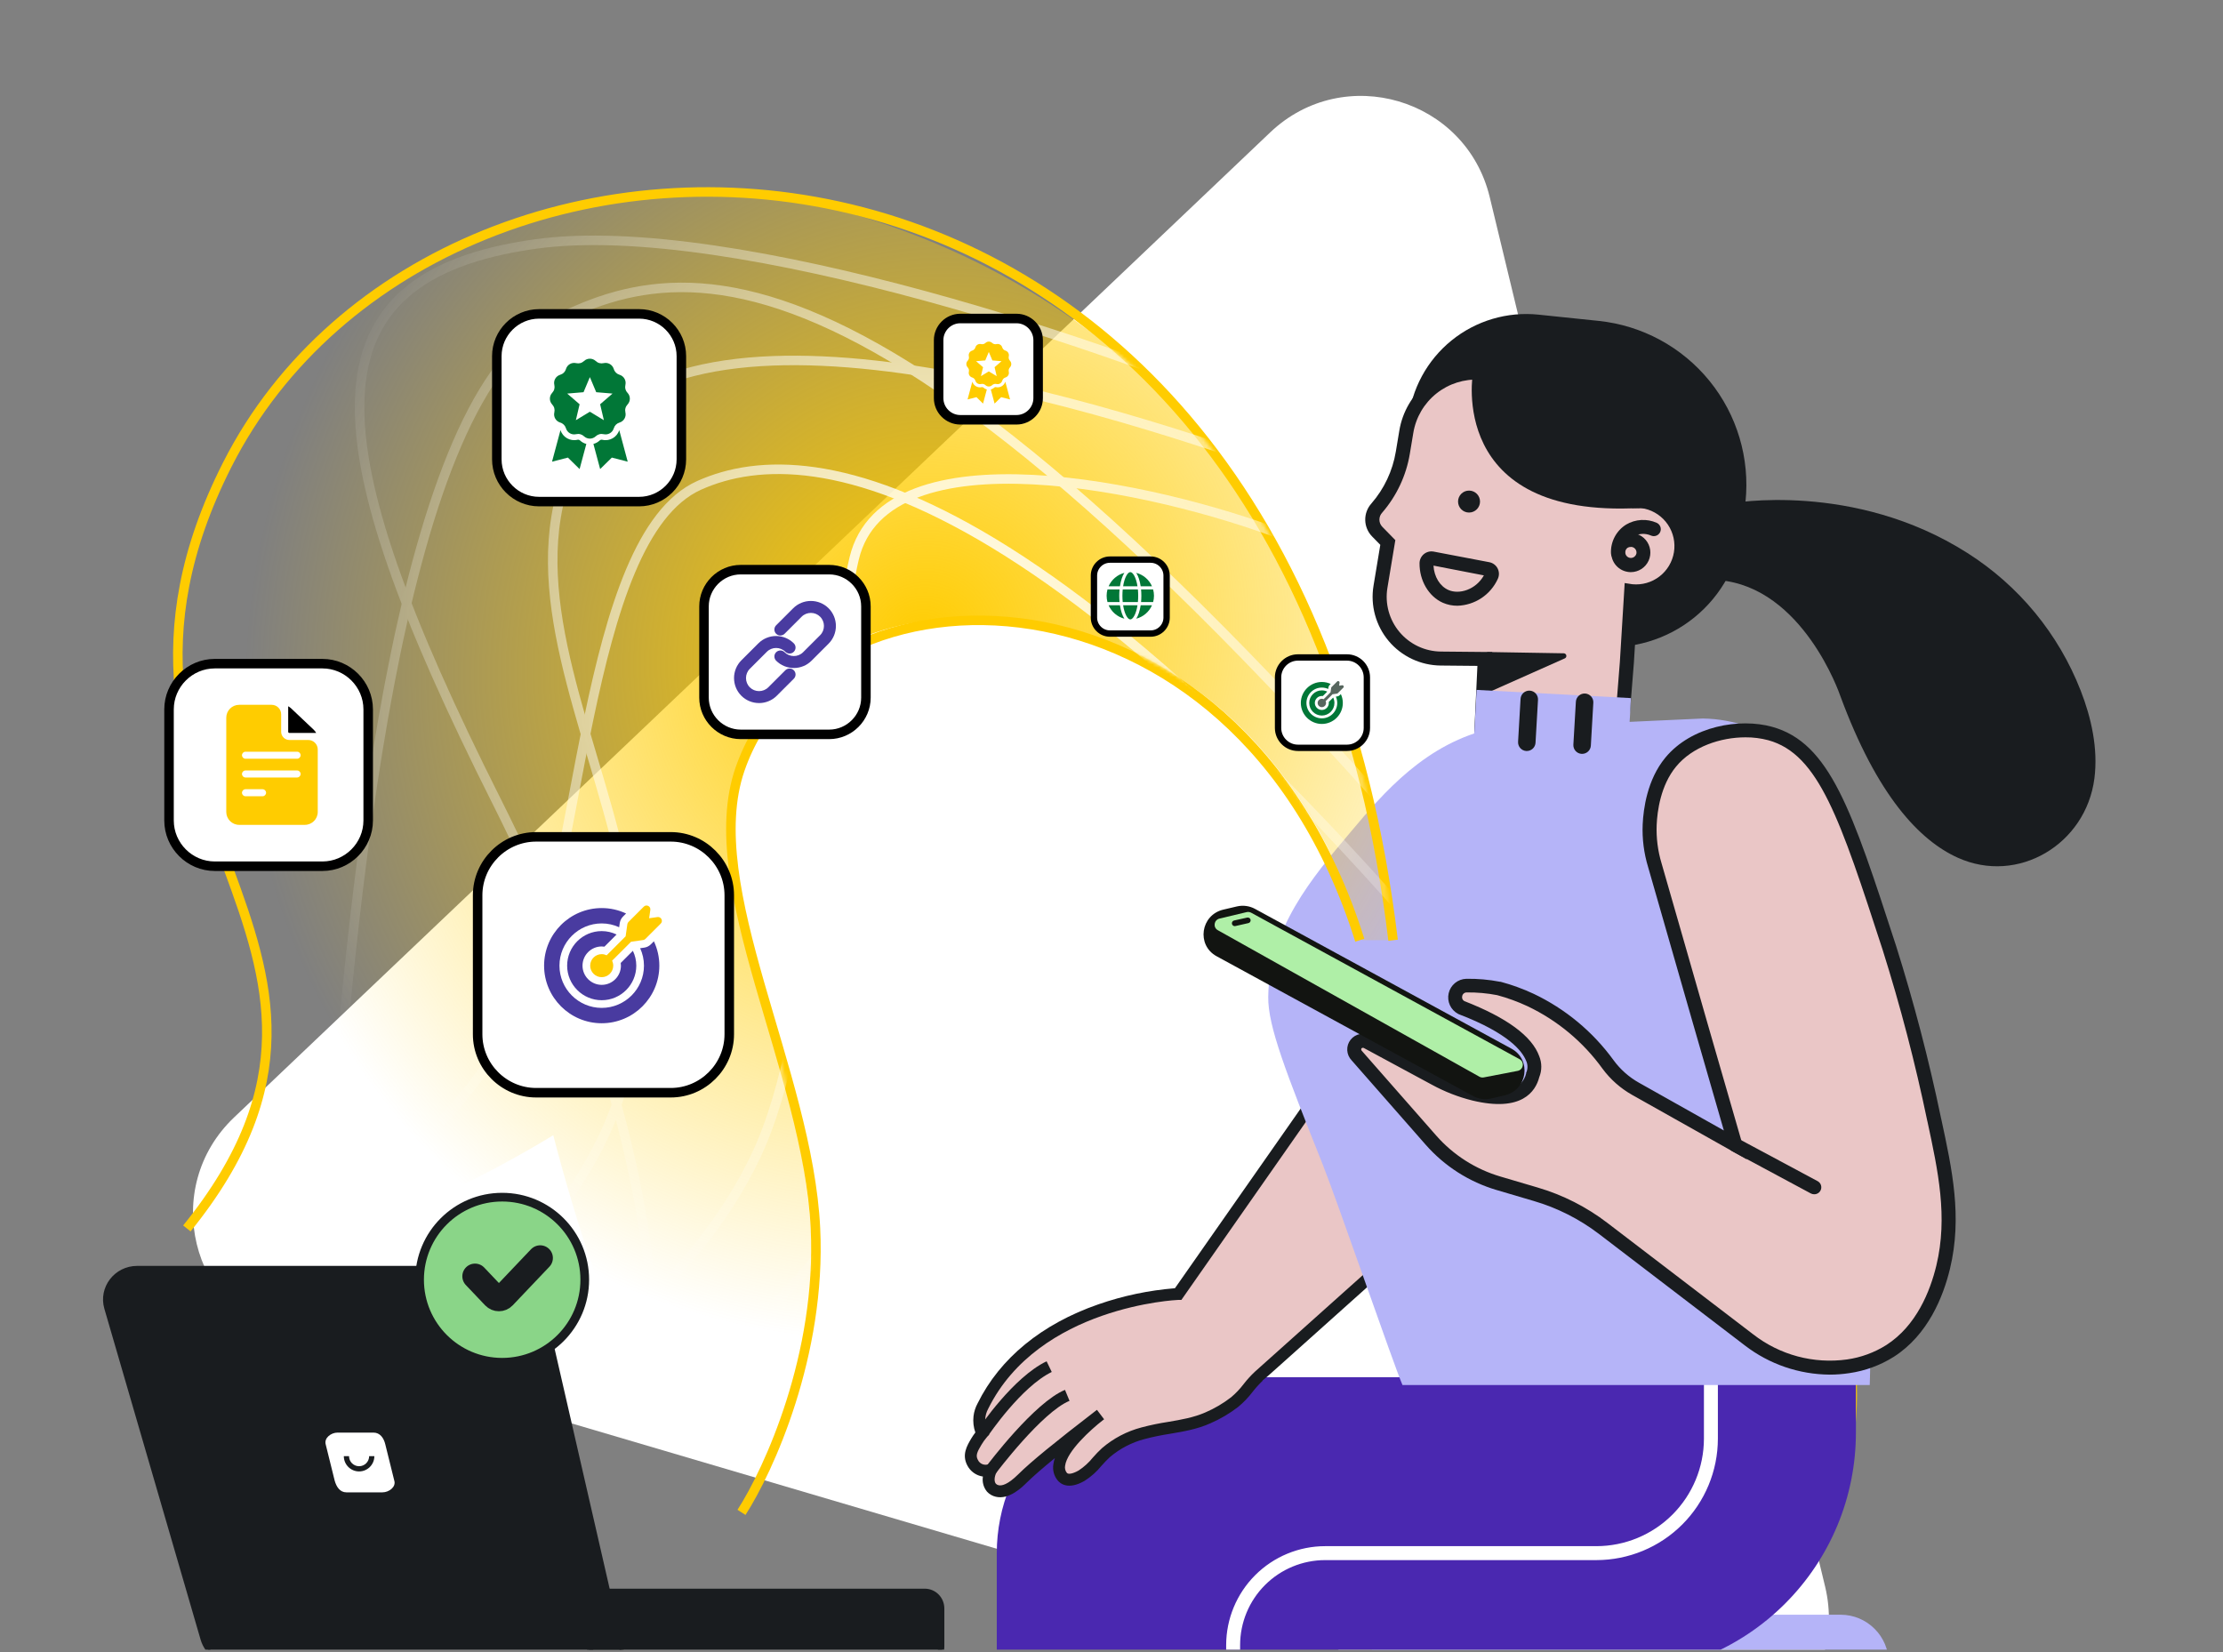 <?xml version="1.0" encoding="UTF-8"?> <svg xmlns="http://www.w3.org/2000/svg" width="701" height="521" viewBox="0 0 701 521" fill="none"><rect x="0" y="0" width="701" height="521" fill="#808080" stroke="none"/><g clip-path="url(#clip0_3775_21298)"><g clip-path="url(#clip1_3775_21298)"><g clip-path="url(#clip2_3775_21298)"><path d="M400.557 41.741L73.832 352.376C50.593 374.47 59.99 413.426 90.756 422.498L523.235 550.029C554.001 559.107 583.049 531.516 575.522 500.317L469.769 62.152C462.249 30.988 423.796 19.648 400.557 41.741Z" fill="white"></path><path d="M580.39 560.812H447.232C438.837 560.812 432.031 554.008 432.031 545.616V524.417C432.031 516.025 438.837 509.222 447.232 509.222H580.39C588.786 509.222 595.591 516.025 595.591 524.417V545.616C595.591 554.008 588.786 560.812 580.39 560.812Z" fill="#B5B4F8"></path><path d="M585.087 449.848H448.618V394.069H575.65C579.936 403.612 582.897 413.697 584.449 424.042C585.703 432.587 585.917 441.252 585.087 449.848Z" fill="#FFCC00"></path><path d="M509.013 528.034H314.325V489.793C314.325 475.081 320.171 460.972 330.578 450.569C340.984 440.166 355.099 434.322 369.816 434.322H585.238V451.837C585.238 461.844 583.267 471.752 579.436 480.997C575.605 490.241 569.991 498.641 562.912 505.717C555.834 512.792 547.431 518.405 538.183 522.234C528.935 526.063 519.023 528.034 509.013 528.034Z" fill="#4A28B0"></path><path d="M388.857 546.317C389.44 546.317 390 546.086 390.413 545.673C390.825 545.261 391.057 544.702 391.057 544.118V518.798C391.063 511.693 393.889 504.881 398.914 499.857C403.94 494.834 410.755 492.009 417.862 492.003H503.415C513.569 491.991 523.304 487.954 530.484 480.776C537.664 473.599 541.703 463.868 541.715 453.717V434.322C541.715 433.738 541.483 433.179 541.071 432.767C540.658 432.354 540.098 432.123 539.515 432.123C538.932 432.123 538.372 432.354 537.959 432.767C537.547 433.179 537.315 433.738 537.315 434.322V453.717C537.306 462.702 533.732 471.316 527.376 477.67C521.021 484.023 512.403 487.596 503.415 487.605H417.862C409.59 487.616 401.659 490.906 395.81 496.754C389.96 502.601 386.669 510.529 386.657 518.798V544.118C386.657 544.702 386.889 545.261 387.301 545.673C387.714 546.086 388.274 546.317 388.857 546.317Z" fill="white"></path><path d="M424.516 332.349L371.544 408.103C371.544 408.103 326.708 409.709 309.959 443.464C309.385 444.521 309.017 445.678 308.876 446.872C308.673 448.661 308.971 450.471 309.735 452.101C309.039 452.914 308.414 453.786 307.867 454.706C306.634 456.789 305.438 458.833 306.709 461.242C307.219 462.297 308.118 463.113 309.216 463.52C310.315 463.927 311.528 463.894 312.603 463.427C311.482 465.612 311.501 467.863 312.668 469.161C313.146 469.686 313.776 470.048 314.471 470.197C317.75 470.972 321.411 467.265 322.457 466.238C326.679 462.064 334.965 455.379 347.033 446.135C347.033 446.135 329.771 459.086 334.89 465.622C336.431 467.573 339.327 466.359 341.018 465.398C344.138 463.605 346.09 460.449 348.705 458.114C352.106 455.221 356.117 453.134 360.437 452.008C367.294 450.075 374.253 450.056 380.857 447.162C383.853 445.863 386.677 444.197 389.263 442.203C392.29 439.841 394.111 436.536 396.867 434.061L439.387 395.974L424.516 332.349Z" fill="#EAC6C6"></path><path d="M425.374 327.849L441.496 396.638L404.796 429.505C400.76 433.119 398.995 434.697 398.098 435.397L398.154 435.453C397.024 436.528 395.974 437.686 395.016 438.917C393.681 440.678 392.149 442.279 390.448 443.689C387.738 445.776 384.779 447.52 381.64 448.88C377.446 450.748 373.139 451.458 368.964 452.167C366.278 452.575 363.615 453.123 360.987 453.811C356.933 454.857 353.17 456.811 349.983 459.525C349.075 460.369 348.211 461.261 347.396 462.196C345.871 464.091 344.044 465.722 341.988 467.023C336.794 469.992 334.291 467.854 333.459 466.79C332.908 466.094 332.508 465.292 332.285 464.433C332.061 463.575 332.019 462.679 332.161 461.803C332.253 461.128 332.416 460.465 332.647 459.824C328.621 463.12 325.706 465.66 323.763 467.574C322.353 468.975 318.262 473.018 314.04 472.028C312.961 471.791 311.982 471.227 311.237 470.413C310.696 469.756 310.301 468.992 310.079 468.17C309.857 467.349 309.812 466.49 309.948 465.65C308.906 465.498 307.916 465.1 307.06 464.487C306.203 463.875 305.506 463.067 305.026 462.13C303.26 458.769 304.914 455.986 306.231 453.727C306.637 453.044 307.083 452.386 307.566 451.756C306.988 450.11 306.79 448.354 306.987 446.621C307.157 445.196 307.598 443.818 308.286 442.559C315.31 428.357 328.49 417.544 346.378 411.335C354.172 408.627 362.28 406.923 370.505 406.264L425.374 327.849ZM437.349 395.33L423.646 336.85L372.542 409.943H371.608C371.168 409.943 327.64 411.923 311.62 444.268C311.032 445.337 310.707 446.531 310.673 447.75C310.639 448.97 310.896 450.18 311.424 451.28L311.929 452.373L311.144 453.306C310.517 454.036 309.957 454.82 309.472 455.65C308.136 457.891 307.604 459.012 308.351 460.375C308.637 461.001 309.155 461.493 309.796 461.747C310.436 462.001 311.15 461.998 311.788 461.738L316.776 459.357L314.254 464.278C313.517 465.725 313.432 467.228 314.049 467.929C314.277 468.162 314.57 468.322 314.89 468.386C315.898 468.62 317.785 468.218 321.064 464.978L321.129 464.913C325.127 460.954 332.591 454.866 345.304 445.08L345.911 444.613L348.171 447.592L347.592 448.031C344.071 450.785 336.476 457.583 335.869 462.252C335.795 462.634 335.804 463.027 335.894 463.405C335.984 463.784 336.154 464.138 336.392 464.446C337.14 465.38 339.634 464.026 340.129 463.746C341.832 462.631 343.348 461.253 344.622 459.665C345.525 458.623 346.486 457.632 347.499 456.696C351.103 453.596 355.368 451.36 359.969 450.16C362.737 449.424 365.543 448.841 368.376 448.414C372.504 447.713 376.399 447.05 380.173 445.398C383.031 444.162 385.723 442.575 388.188 440.673C389.667 439.432 391.002 438.029 392.167 436.49C393.239 435.109 394.417 433.814 395.688 432.615L437.349 395.33Z" fill="#191C1F"></path><path d="M310.088 451.681C310.088 451.681 320.643 435.882 330.844 430.98L310.088 451.681Z" fill="white"></path><path d="M330.031 429.3L331.656 432.671C322.026 437.34 311.751 452.569 311.648 452.718L308.538 450.645C308.977 449.982 319.494 434.361 330.031 429.3Z" fill="#191C1F"></path><path d="M312.605 463.438C312.605 463.438 327.289 443.829 336.555 440.047L312.605 463.438Z" fill="white"></path><path d="M335.833 438.32L337.262 441.774C328.575 445.341 314.236 464.362 314.096 464.548L311.107 462.317C311.724 461.495 326.211 442.279 335.833 438.32Z" fill="#191C1F"></path><path d="M503.593 203.85L479.24 201.321C468.14 200.168 457.953 194.655 450.917 185.996C443.882 177.336 440.574 166.238 441.722 155.141L444.075 132.568C444.581 127.681 446.045 122.941 448.384 118.619C450.724 114.298 453.892 110.48 457.709 107.384C461.525 104.288 465.915 101.974 470.627 100.575C475.339 99.176 480.28 98.719 485.169 99.231L504.11 101.199C517.814 102.627 530.39 109.435 539.075 120.127C547.76 130.819 551.843 144.52 550.428 158.22L549.559 166.554C548.411 177.593 542.923 187.724 534.303 194.718C525.682 201.713 514.636 204.998 503.593 203.85Z" fill="#191C1F"></path><path d="M530.717 174.67C531.331 170.937 530.439 167.112 528.237 164.035C526.035 160.958 522.702 158.879 518.97 158.254C518.307 158.152 517.638 158.094 516.968 158.078L520.399 120.617L466.833 117.539C461.323 117.227 455.893 118.964 451.588 122.415C447.283 125.866 444.407 130.787 443.514 136.231L442.414 142.828C441.349 149.282 438.52 155.317 434.242 160.266C433.329 161.284 432.835 162.609 432.859 163.976C432.884 165.342 433.425 166.649 434.374 167.633L437.75 171.096L435.441 185.049C434.982 187.822 435.129 190.661 435.871 193.371C436.614 196.081 437.934 198.599 439.742 200.751C441.55 202.903 443.802 204.638 446.344 205.838C448.887 207.037 451.658 207.672 454.469 207.7L468.34 207.832L467.24 231.405L511.127 233.462C511.78 225.274 512.425 217.082 513.063 208.887C513.525 201.41 513.983 193.934 514.438 186.457C518.157 187.028 521.951 186.112 524.999 183.905C528.046 181.699 530.101 178.381 530.717 174.67Z" fill="#EAC6C6"></path><path d="M513.096 235.738L515.23 209.019L516.462 188.799H516.66C520.546 188.774 524.3 187.379 527.258 184.858C530.216 182.338 532.189 178.854 532.829 175.022C533.535 170.721 532.51 166.315 529.977 162.767C527.444 159.219 523.609 156.818 519.31 156.088L522.753 118.55L466.877 115.34C460.83 114.99 454.868 116.889 450.138 120.671C445.408 124.453 442.246 129.85 441.259 135.824L440.159 142.421C439.155 148.481 436.49 154.145 432.46 158.782C431.172 160.216 430.476 162.084 430.513 164.011C430.549 165.937 431.316 167.778 432.658 169.162L435.264 171.822L433.131 184.676C432.617 187.762 432.779 190.922 433.604 193.939C434.429 196.957 435.898 199.76 437.91 202.155C439.922 204.551 442.429 206.483 445.259 207.818C448.089 209.153 451.175 209.859 454.304 209.888L465.887 209.998L464.787 233.495L513.096 235.738ZM512.326 183.873L510.808 208.722L509.037 231.142L469.439 229.295L470.539 205.633L454.392 205.479C451.898 205.457 449.438 204.895 447.182 203.832C444.926 202.769 442.927 201.23 441.322 199.321C439.718 197.412 438.546 195.179 437.888 192.774C437.229 190.369 437.1 187.85 437.508 185.391L440.005 170.338L435.847 166.083C435.29 165.486 434.98 164.7 434.98 163.884C434.98 163.067 435.29 162.281 435.847 161.685C440.404 156.42 443.422 150.002 444.57 143.136L445.67 136.539C446.475 131.635 449.069 127.204 452.951 124.101C456.833 120.999 461.728 119.444 466.69 119.738L518.012 122.685L514.57 160.222L516.924 160.277C517.491 160.291 518.056 160.338 518.617 160.42C521.616 161.106 524.24 162.908 525.957 165.459C527.674 168.011 528.354 171.12 527.86 174.155C527.365 177.19 525.733 179.922 523.295 181.797C520.857 183.672 517.796 184.548 514.735 184.247L512.326 183.873Z" fill="#191C1F"></path><path d="M463.246 161.64C461.333 161.64 459.781 160.089 459.781 158.176C459.781 156.264 461.333 154.713 463.246 154.713C465.16 154.713 466.711 156.264 466.711 158.176C466.711 160.089 465.16 161.64 463.246 161.64Z" fill="#191C1F"></path><path d="M514.273 180.431C515.449 180.428 516.6 180.088 517.59 179.453C518.58 178.817 519.367 177.912 519.86 176.844C520.352 175.776 520.528 174.589 520.369 173.424C520.209 172.259 519.719 171.164 518.957 170.268C518.195 169.372 517.193 168.712 516.068 168.367C514.944 168.021 513.744 168.004 512.61 168.317C511.476 168.631 510.456 169.262 509.669 170.136C508.882 171.01 508.361 172.091 508.168 173.251C508.033 174.051 508.057 174.869 508.24 175.659C508.423 176.449 508.76 177.195 509.232 177.854C509.704 178.514 510.303 179.073 510.992 179.5C511.682 179.927 512.449 180.214 513.25 180.343C513.587 180.405 513.93 180.434 514.273 180.431ZM514.273 172.492C514.371 172.481 514.471 172.481 514.57 172.492C514.799 172.53 515.02 172.612 515.217 172.734C515.415 172.857 515.587 173.017 515.723 173.206C515.859 173.395 515.956 173.609 516.009 173.836C516.062 174.062 516.07 174.297 516.033 174.526C515.938 174.971 515.679 175.364 515.307 175.626C515.118 175.762 514.904 175.859 514.678 175.912C514.451 175.965 514.216 175.972 513.987 175.934C513.525 175.856 513.113 175.598 512.84 175.217C512.568 174.835 512.458 174.362 512.535 173.9C512.571 173.669 512.653 173.449 512.776 173.25C512.898 173.052 513.06 172.88 513.25 172.745C513.55 172.56 513.899 172.472 514.251 172.492H514.273Z" fill="#191C1F"></path><path d="M470.991 229.625C476.733 228.393 478.338 229.284 503.989 228.107L536.987 226.59C546.756 226.75 556.208 230.084 563.913 236.09C579.917 248.811 580.599 268.086 580.654 270.901C579.004 311.95 591.257 395.746 589.599 436.795H442.259C439.378 430.11 421.692 378.764 417.072 367.153C405.556 338.247 399.792 323.601 399.924 314.376C400.232 292.792 413.575 276.992 425.982 262.291C436.189 250.142 449.663 234.199 470.991 229.625Z" fill="#B5B4F8"></path><path d="M510.178 176.572H510.255C510.544 176.562 510.828 176.495 511.091 176.376C511.354 176.256 511.591 176.085 511.788 175.874C511.985 175.663 512.139 175.414 512.24 175.144C512.341 174.873 512.388 174.585 512.378 174.296C512.342 173.282 512.574 172.276 513.048 171.379C513.523 170.482 514.225 169.725 515.084 169.183C515.913 168.707 516.842 168.431 517.797 168.378C518.752 168.324 519.706 168.495 520.583 168.875C521.113 169.122 521.718 169.148 522.267 168.948C522.816 168.748 523.263 168.338 523.509 167.809C523.756 167.28 523.782 166.674 523.582 166.126C523.381 165.577 522.972 165.131 522.442 164.884C520.901 164.197 519.218 163.889 517.534 163.987C515.85 164.084 514.214 164.584 512.763 165.445C511.248 166.396 510.011 167.729 509.175 169.31C508.339 170.891 507.934 172.663 508 174.45C508.02 175.016 508.257 175.553 508.663 175.948C509.069 176.343 509.611 176.567 510.178 176.572Z" fill="#191C1F"></path><path d="M327.509 196.768C393.53 207.567 423.04 267.764 429.542 296.513H438.545C439.045 284.513 434.043 246.115 410.035 188.518C380.026 116.522 312.504 75.274 248.734 62.525C184.964 49.775 117.442 79.774 76.179 136.021C34.916 192.268 69.427 261.264 81.43 305.512C91.034 340.91 72.928 373.259 62.675 385.008C61.674 387.508 65.525 392.508 88.933 392.508C112.34 392.508 155.704 369.509 174.46 358.009C187.714 409.257 219.775 501.702 241.982 461.504C269.741 411.257 250.985 347.51 235.23 296.513C219.475 245.515 244.983 183.268 327.509 196.768Z" fill="url(#paint0_radial_3775_21298)"></path><path d="M464.489 117.483C464.489 117.483 456.085 163.575 517.055 160.2L520.277 120.617L464.489 117.483Z" fill="#191C1F"></path><path d="M468.924 205.621C468.726 210.019 468.521 214.417 468.308 218.815L493.431 207.633C493.608 207.558 493.754 207.425 493.844 207.255C493.934 207.085 493.963 206.889 493.925 206.701C493.888 206.512 493.787 206.342 493.638 206.22C493.49 206.097 493.304 206.029 493.112 206.028L468.924 205.621Z" fill="#191C1F"></path><path d="M459.582 191.03C462.289 190.948 464.919 190.108 467.173 188.605C469.427 187.103 471.213 184.998 472.33 182.531C472.567 182.016 472.684 181.453 472.671 180.886C472.658 180.319 472.517 179.763 472.257 179.258C471.998 178.754 471.627 178.315 471.172 177.976C470.718 177.636 470.192 177.404 469.635 177.297L452.036 173.944C451.501 173.852 450.953 173.876 450.429 174.016C449.905 174.155 449.417 174.407 448.999 174.752C448.581 175.098 448.243 175.53 448.008 176.019C447.773 176.507 447.646 177.041 447.636 177.583C447.57 183.081 450.54 188.15 455.028 190.107C456.466 190.726 458.016 191.04 459.582 191.03ZM467.93 181.454C465.389 185.984 460.154 187.556 456.766 186.071C454.071 184.906 452.234 181.882 452.036 178.375L467.93 181.454Z" fill="#191C1F"></path><path d="M465.627 217.572L514.297 220.156L513.356 237.867L464.686 235.283L465.627 217.572Z" fill="#B5B4F8"></path><path d="M545.6 158.77C545.6 158.77 584.515 151.535 620.395 174.394C636.625 184.685 649.142 199.891 656.121 217.792C659.421 226.226 661.676 236.033 660.444 245.522C657.771 266.248 636.344 279.102 617.315 270.47C605.425 265.083 591.951 251.13 580.237 219.244C580.237 219.244 568.632 185.158 542.025 182.959L545.6 158.77Z" fill="#191C1F"></path><path d="M233.821 476.948C242.392 463.688 259.057 427.225 257.147 387.408C254.76 337.636 220.571 279.697 233.326 242.67C257.147 173.519 389.78 172.019 428.792 296.513M58.924 387.408C132.447 296.513 16.16 256.015 71.678 146.52C139.479 12.799 405.535 15.277 439.295 296.513" stroke="#FFCC00" stroke-width="3"></path><path d="M431.206 328.625L452.534 340.192C456.41 342.321 460.548 343.936 464.842 344.997C472.079 346.745 481.341 347.196 483.332 339.037C483.332 339.037 489.139 328.779 460.816 317.805C460.103 317.423 459.535 316.816 459.201 316.079C458.867 315.342 458.785 314.516 458.968 313.728C459.151 312.939 459.588 312.233 460.212 311.718C460.837 311.203 461.613 310.908 462.422 310.878C465.839 310.823 469.253 311.125 472.607 311.78C476.044 312.703 479.393 313.924 482.617 315.43C492.333 320.067 500.738 327.055 507.068 335.761C509.37 338.879 512.305 341.476 515.681 343.38L547.205 361.083C534.523 317.354 525.36 285.028 521.818 272.846C520.579 268.716 520.033 264.41 520.202 260.102C520.29 258.156 520.741 247.766 526.801 240.388C534.006 231.646 547.986 228.524 558.204 231.339C575.319 236.067 582.337 257.606 595.778 298.904C602.994 321.049 607.767 343.138 609.901 352.968C613.3 368.68 616.6 383.645 612.75 399.621C610.264 409.934 605.204 420.149 596.02 426.01C591.992 428.539 587.476 430.191 582.766 430.858C577.267 431.639 571.668 431.305 566.301 429.877C560.935 428.449 555.91 425.956 551.528 422.546L505.484 387.361C499.132 382.503 491.94 378.855 484.267 376.597L472.552 373.177C464.297 370.744 456.902 366.02 451.225 359.554L427.818 332.891C427.396 332.437 427.136 331.856 427.081 331.239C427.025 330.622 427.176 330.004 427.51 329.482C427.91 328.907 428.51 328.5 429.193 328.342C429.876 328.183 430.593 328.284 431.206 328.625Z" fill="#EAC6C6"></path><path d="M577.004 433.509C579.047 433.509 581.088 433.355 583.108 433.047C588.125 432.336 592.935 430.571 597.22 427.868C607.967 420.974 612.773 408.967 614.907 400.116C618.834 383.788 615.589 368.791 612.157 352.903L612.058 352.485C608.243 334.165 603.511 316.048 597.88 298.201C584.021 255.617 577.059 234.242 558.8 229.206C548.68 226.402 533.435 228.876 525.12 238.97C519.433 245.875 518.223 255.1 518.003 259.982C517.809 264.525 518.386 269.067 519.708 273.418C521.017 277.937 523.096 285.183 525.824 294.738C530.289 310.296 536.284 331.253 543.599 356.509L516.782 341.424C513.675 339.673 510.975 337.282 508.863 334.409C502.33 325.388 493.63 318.158 483.564 313.386C480.223 311.83 476.752 310.568 473.192 309.614H473.005C469.495 308.93 465.922 308.617 462.346 308.68C461.052 308.724 459.809 309.194 458.809 310.018C457.81 310.841 457.111 311.972 456.821 313.234C456.532 314.496 456.667 315.818 457.207 316.995C457.746 318.171 458.66 319.137 459.806 319.741L460.037 319.851C475.854 325.898 480.033 331.594 481.199 334.42C481.47 334.968 481.627 335.564 481.663 336.174C481.699 336.784 481.613 337.395 481.408 337.971L481.265 338.235V338.488C480.022 343.601 474.666 345.085 465.426 342.82C461.313 341.801 457.349 340.253 453.635 338.213L432.285 326.69C431.254 326.086 430.039 325.876 428.865 326.097C427.691 326.319 426.637 326.958 425.897 327.896C425.157 328.834 424.781 330.007 424.84 331.2C424.898 332.393 425.386 333.525 426.214 334.387L449.565 360.995C455.52 367.779 463.278 372.735 471.938 375.289L483.674 378.753C491.106 380.932 498.074 384.458 504.232 389.154L550.264 424.339C557.939 430.227 567.329 433.447 577.004 433.509ZM550.429 232.527C552.853 232.509 555.269 232.816 557.612 233.439C573.583 237.837 580.303 258.475 593.679 299.565C599.262 317.278 603.954 335.259 607.736 353.441L607.835 353.848C611.134 369.242 614.302 383.755 610.607 399.105C608.66 407.175 604.337 418.083 594.822 424.185C591.057 426.557 586.833 428.104 582.426 428.726C577.221 429.447 571.925 429.119 566.849 427.762C561.773 426.404 557.02 424.044 552.871 420.82L506.839 385.636C500.269 380.612 492.831 376.84 484.895 374.508L473.159 371.045C465.298 368.73 458.256 364.23 452.854 358.07L429.436 331.396C429.339 331.301 429.273 331.178 429.25 331.043C429.226 330.909 429.245 330.771 429.304 330.648C429.404 330.535 429.54 330.461 429.689 330.439C429.838 330.417 429.99 330.448 430.118 330.527L451.468 342.05C455.514 344.265 459.828 345.95 464.304 347.064C479.912 350.825 484.224 344.194 485.39 339.708C486.246 337.593 486.246 335.227 485.39 333.111C483.124 326.789 475.172 320.929 461.752 315.706C461.481 315.556 461.269 315.32 461.149 315.034C461.029 314.749 461.009 314.432 461.092 314.133C461.154 313.806 461.329 313.512 461.587 313.301C461.844 313.09 462.168 312.976 462.5 312.979C465.729 312.935 468.955 313.222 472.125 313.837C475.406 314.718 478.605 315.884 481.683 317.322C491.101 321.793 499.236 328.571 505.332 337.026C507.818 340.392 510.985 343.198 514.626 345.261L550.836 365.624L549.34 360.456C541.344 332.88 534.821 310.131 530.069 293.528C527.331 283.962 525.252 276.706 523.943 272.209C522.769 268.308 522.252 264.239 522.414 260.169C522.601 255.837 523.646 247.678 528.529 241.763C533.71 235.462 542.576 232.527 550.429 232.527Z" fill="#191C1F"></path><path d="M572.05 376.63C572.548 376.648 573.038 376.496 573.438 376.199C573.839 375.902 574.127 375.478 574.255 374.996C574.382 374.515 574.343 374.004 574.142 373.547C573.941 373.091 573.591 372.717 573.15 372.485L548.225 359.126C547.71 358.85 547.107 358.79 546.548 358.96C545.989 359.129 545.52 359.513 545.245 360.028C544.969 360.542 544.909 361.145 545.078 361.704C545.247 362.263 545.632 362.732 546.146 363.007L571.016 376.366C571.334 376.538 571.689 376.629 572.05 376.63Z" fill="#191C1F"></path><path d="M498.906 237.739C499.608 237.74 500.283 237.473 500.794 236.993C501.306 236.513 501.614 235.855 501.656 235.155L502.437 221.62C502.458 221.259 502.407 220.897 502.289 220.556C502.17 220.214 501.985 219.9 501.744 219.629C501.504 219.359 501.212 219.139 500.887 218.982C500.561 218.824 500.208 218.733 499.846 218.712C499.485 218.691 499.124 218.741 498.782 218.86C498.44 218.979 498.125 219.164 497.855 219.404C497.585 219.644 497.365 219.936 497.207 220.261C497.05 220.587 496.958 220.94 496.937 221.301L496.145 234.836C496.124 235.197 496.175 235.559 496.294 235.9C496.414 236.242 496.599 236.557 496.84 236.826C497.081 237.096 497.374 237.315 497.7 237.472C498.026 237.629 498.38 237.719 498.741 237.739H498.906Z" fill="#191C1F"></path><path d="M481.472 236.836C482.172 236.835 482.844 236.567 483.353 236.087C483.862 235.607 484.169 234.951 484.211 234.253L484.992 220.706C485.033 219.977 484.782 219.262 484.295 218.718C483.808 218.173 483.125 217.844 482.396 217.804C481.667 217.763 480.951 218.013 480.406 218.5C479.862 218.987 479.533 219.669 479.492 220.398L478.711 233.934C478.669 234.661 478.918 235.376 479.402 235.92C479.887 236.464 480.568 236.794 481.296 236.836H481.472Z" fill="#191C1F"></path><path d="M186.415 502.312V501.663H291.625C293.087 501.663 294.49 502.252 295.524 503.301C296.558 504.35 297.139 505.772 297.139 507.255V519.277C297.14 520.012 296.998 520.74 296.721 521.419C296.444 522.099 296.038 522.716 295.526 523.236C295.014 523.756 294.406 524.168 293.737 524.45C293.067 524.731 292.35 524.876 291.625 524.876H186.415V524.227M186.415 502.312H185.766V524.227H186.415M186.415 502.312V524.227M186.415 502.312H291.625C292.912 502.312 294.148 502.831 295.061 503.757C295.975 504.683 296.49 505.942 296.49 507.255V519.277V519.278C296.49 519.929 296.365 520.573 296.12 521.174C295.875 521.775 295.516 522.321 295.063 522.78C294.611 523.239 294.075 523.603 293.485 523.851C292.895 524.099 292.263 524.227 291.625 524.227H186.415" fill="#191C1F" stroke="#191C1F" stroke-width="1.299"></path><path d="M196.904 524.225L73.648 524.225L73.642 524.225C71.471 524.246 69.351 523.555 67.598 522.254C65.845 520.954 64.551 519.114 63.91 517.005C63.91 517.004 63.91 517.003 63.91 517.002L33.532 412.546C31.692 406.208 36.529 399.867 43.269 399.867L160.28 399.867L160.288 399.867C162.553 399.841 164.762 400.592 166.555 402.001C168.346 403.41 169.617 405.393 170.159 407.629C170.159 407.63 170.159 407.632 170.16 407.633L196.904 524.225Z" fill="#191C1F" stroke="#191C1F" stroke-width="1.299"></path><path fill-rule="evenodd" clip-rule="evenodd" d="M106.428 451.793H117.787C119.84 451.793 121.034 453.506 121.505 455.521L124.324 466.907C124.98 468.922 122.659 470.634 120.606 470.634H109.247C107.194 470.634 106.093 468.922 105.529 466.907L102.71 455.521C102.146 453.506 104.375 451.793 106.428 451.793ZM108.421 459.212C108.421 461.873 110.581 464.039 113.236 464.039C115.891 464.039 118.051 461.873 118.051 459.212H116.41C116.41 460.967 114.986 462.394 113.236 462.394C111.486 462.394 110.062 460.967 110.062 459.212H108.421Z" fill="white"></path><mask id="mask0_3775_21298" style="mask-type:alpha" maskUnits="userSpaceOnUse" x="56" y="59" width="383" height="413"><path d="M327.509 196.768C393.53 207.568 423.04 267.765 429.542 296.513H438.545C439.045 284.514 434.043 246.116 410.035 188.519C380.026 116.522 312.504 75.275 248.734 62.525C184.964 49.776 117.442 79.774 76.179 136.021C34.916 192.268 69.427 261.265 81.43 305.513C91.034 340.911 72.928 373.259 62.675 385.008C61.674 387.508 65.525 392.508 88.933 392.508C112.34 392.508 155.704 369.509 174.46 358.01C187.714 409.257 219.775 501.702 241.982 461.504C269.741 411.257 250.985 347.51 235.23 296.513C219.475 245.516 244.983 183.269 327.509 196.768Z" fill="url(#paint1_radial_3775_21298)"></path></mask><g mask="url(#mask0_3775_21298)"><path d="M174.783 432.78C188.646 425.217 220.699 401.126 238.032 365.226C259.698 320.349 251.714 245.241 286.205 226.672C320.241 208.348 358.097 215.233 492.849 374.973M106.379 378.835C118.567 372.978 147.012 352.833 163.295 319.108C183.648 276.951 183.568 169.609 220.492 153.051C257.416 136.494 337.659 150.057 501.051 357.984" stroke="white" stroke-width="3"></path><path d="M103.948 376.817C110.415 289.4 124.635 127.763 172.662 102.311C220.58 76.915 289.915 69.175 508.535 338.955" stroke="white" stroke-width="3"></path><path d="M404.324 168.686C364.72 153.517 279.35 134.924 269.376 176.025C256.908 227.401 298.712 274.373 286.244 336.758C276.123 387.4 234.172 451.987 57.418 509.235" stroke="white" stroke-width="3"></path><path d="M406.527 133.456C354.455 110.215 231.021 68.326 168.9 76.943C94.826 87.218 99.226 138.567 156.432 252.355C219.421 377.644 219.506 472.537 173.301 520.244" stroke="white" stroke-width="3"></path><path d="M406.527 148.869C336.853 123.915 203.945 84.021 179.168 148.869C150.565 223.731 261.985 313.438 149.098 409.419C51.554 492.354 -211.254 495.045 -304.886 498.225" stroke="white" stroke-width="3"></path></g><path d="M233.592 179.649H261.47C267.842 179.649 273.061 184.867 273.061 191.236V220.007C273.061 226.375 267.842 231.593 261.47 231.593H233.592C227.219 231.593 222 226.375 222 220.007V191.236C222 191.236 222 191.236 222 191.236C222 184.867 227.219 179.649 233.592 179.649Z" fill="white" stroke="black" stroke-width="3"></path><path d="M247.649 211.378C248.017 211.01 248.501 210.825 248.985 210.825C249.466 210.825 249.95 211.01 250.318 211.378C250.686 211.746 250.872 212.23 250.872 212.711C250.872 213.194 250.686 213.678 250.318 214.046L244.944 219.418C244.192 220.17 243.319 220.739 242.384 221.122C241.417 221.523 240.388 221.724 239.36 221.724V221.721C238.328 221.721 237.296 221.52 236.332 221.122C235.397 220.739 234.527 220.17 233.775 219.418C233.024 218.667 232.455 217.794 232.068 216.863C231.67 215.896 231.472 214.868 231.472 213.836H231.469C231.469 212.808 231.67 211.78 232.068 210.81C232.455 209.879 233.024 209.006 233.775 208.254L239.15 202.882C239.901 202.131 240.775 201.562 241.706 201.176C242.676 200.777 243.705 200.576 244.734 200.576V200.579C245.765 200.579 246.794 200.777 247.762 201.176C248.693 201.562 249.566 202.131 250.318 202.882C250.686 203.25 250.869 203.731 250.869 204.215C250.869 204.698 250.686 205.182 250.318 205.55C249.95 205.918 249.466 206.101 248.985 206.101C248.501 206.101 248.017 205.918 247.649 205.55C247.256 205.154 246.803 204.859 246.319 204.659C245.817 204.452 245.275 204.348 244.734 204.348C243.675 204.348 242.619 204.75 241.818 205.55L236.444 210.922C236.049 211.315 235.753 211.768 235.553 212.251C235.346 212.753 235.242 213.295 235.242 213.836C235.242 214.378 235.346 214.919 235.553 215.421C235.753 215.905 236.049 216.358 236.444 216.751C236.837 217.146 237.29 217.441 237.774 217.642C238.279 217.849 238.818 217.952 239.36 217.952C240.415 217.952 241.475 217.551 242.275 216.751L247.649 211.378ZM247.415 199.864C247.047 200.232 246.563 200.415 246.079 200.415C245.598 200.415 245.114 200.232 244.746 199.864C244.378 199.496 244.192 199.013 244.192 198.529C244.192 198.048 244.378 197.565 244.746 197.196L250.12 191.824C250.872 191.073 251.745 190.504 252.676 190.118C253.647 189.719 254.676 189.519 255.704 189.519C256.733 189.519 257.764 189.719 258.732 190.118C259.666 190.504 260.537 191.073 261.288 191.824C262.04 192.576 262.609 193.446 262.996 194.38C263.394 195.347 263.595 196.378 263.595 197.406C263.595 198.432 263.394 199.463 262.996 200.43C262.609 201.364 262.04 202.234 261.288 202.988L255.914 208.361C255.163 209.112 254.289 209.681 253.358 210.064C252.387 210.466 251.359 210.663 250.33 210.663C249.298 210.663 248.27 210.462 247.302 210.064C246.371 209.681 245.498 209.112 244.746 208.361C244.378 207.992 244.195 207.509 244.195 207.025C244.195 206.541 244.378 206.061 244.746 205.693C245.114 205.325 245.598 205.139 246.079 205.139C246.563 205.139 247.047 205.325 247.415 205.693C247.807 206.088 248.261 206.383 248.745 206.581C249.25 206.791 249.791 206.894 250.33 206.894C251.389 206.894 252.445 206.493 253.245 205.693L258.619 200.321C259.015 199.925 259.31 199.472 259.511 198.991C259.718 198.486 259.821 197.948 259.821 197.406H259.825C259.825 196.865 259.718 196.326 259.511 195.821C259.31 195.338 259.015 194.884 258.619 194.489C258.227 194.096 257.773 193.798 257.29 193.601C256.785 193.394 256.243 193.287 255.704 193.287V193.29C254.645 193.29 253.589 193.689 252.789 194.489L247.415 199.864Z" fill="#493BA0"></path><path d="M349.998 176.482H362.845C365.611 176.482 367.878 178.749 367.878 181.513V194.771C367.878 197.535 365.611 199.802 362.845 199.802H349.998C347.232 199.802 344.965 197.535 344.965 194.771V181.513C344.965 181.513 344.965 181.513 344.965 181.513C344.965 178.749 347.232 176.482 349.998 176.482Z" fill="white" stroke="black" stroke-width="2"></path><g clip-path="url(#clip3_3775_21298)"><path fill-rule="evenodd" clip-rule="evenodd" d="M349.587 184.9C350.497 182.822 352.326 181.236 354.56 180.659C353.933 181.599 353.43 183.097 353.161 184.9H349.587ZM358.3 180.659C360.534 181.236 362.363 182.822 363.273 184.9H359.699C359.43 183.097 358.927 181.599 358.3 180.659ZM363.626 185.895C363.801 186.529 363.895 187.196 363.895 187.885C363.895 188.574 363.801 189.241 363.626 189.875H359.82C359.881 189.238 359.914 188.571 359.914 187.885C359.914 187.199 359.881 186.532 359.82 185.895H363.626ZM363.273 190.87C362.363 192.948 360.534 194.534 358.3 195.111C358.927 194.171 359.43 192.673 359.699 190.87H363.273ZM354.56 195.111C352.326 194.534 350.497 192.948 349.587 190.87H353.161C353.43 192.673 353.933 194.171 354.56 195.111ZM349.234 189.875C349.058 189.241 348.965 188.574 348.965 187.885C348.965 187.196 349.058 186.529 349.234 185.895H353.04C352.979 186.532 352.946 187.199 352.946 187.885C352.946 188.571 352.979 189.238 353.04 189.875H349.234ZM356.43 180.423C356.646 180.423 356.848 180.53 357.042 180.703C357.3 180.932 357.535 181.269 357.75 181.688C358.167 182.504 358.495 183.613 358.696 184.9H354.163C354.365 183.613 354.692 182.504 355.11 181.688C355.325 181.269 355.559 180.932 355.817 180.703C356.012 180.53 356.213 180.423 356.43 180.423ZM358.822 189.875H354.038C353.975 189.24 353.942 188.573 353.942 187.885C353.942 187.197 353.975 186.53 354.038 185.895H358.822C358.885 186.53 358.918 187.197 358.918 187.885C358.918 188.573 358.885 189.24 358.822 189.875ZM356.43 195.347C356.213 195.347 356.012 195.24 355.817 195.067C355.559 194.838 355.325 194.501 355.11 194.082C354.692 193.266 354.365 192.157 354.163 190.87H358.696C358.495 192.157 358.167 193.266 357.75 194.082C357.535 194.501 357.3 194.838 357.042 195.067C356.848 195.24 356.646 195.347 356.43 195.347Z" fill="#017737"></path></g><path d="M169.987 98.99H201.543C208.866 98.99 214.862 104.986 214.862 112.304V144.871C214.862 152.189 208.866 158.184 201.543 158.184H169.987C162.665 158.184 156.668 152.189 156.668 144.871V112.304C156.668 112.304 156.668 112.304 156.668 112.304C156.668 104.986 162.665 98.99 169.987 98.99Z" fill="white" stroke="black" stroke-width="3"></path><path fill-rule="evenodd" clip-rule="evenodd" d="M189.25 147.926L187.125 139.998C187.853 139.812 188.529 139.445 189.088 138.922C189.337 138.689 189.612 138.615 189.945 138.693C192.246 139.229 194.575 137.892 195.271 135.636L197.941 145.598L192.938 144.309L189.25 147.926V147.926ZM184.17 113.847C183.478 114.496 182.585 114.735 181.661 114.519C180.282 114.198 178.888 115.002 178.477 116.358C178.202 117.265 177.548 117.918 176.64 118.194C175.284 118.605 174.479 119.998 174.801 121.377C175.017 122.3 174.777 123.193 174.129 123.885C173.16 124.919 173.16 126.528 174.129 127.561C174.777 128.253 175.017 129.146 174.801 130.069C174.479 131.448 175.284 132.842 176.64 133.253C177.548 133.528 178.202 134.182 178.477 135.089C178.888 136.444 180.282 137.249 181.661 136.927C182.585 136.712 183.478 136.951 184.17 137.599C185.205 138.568 186.814 138.568 187.848 137.599C188.54 136.951 189.433 136.712 190.357 136.927C191.737 137.249 193.131 136.444 193.542 135.089C193.817 134.182 194.471 133.528 195.378 133.253C196.734 132.842 197.539 131.448 197.217 130.069C197.002 129.146 197.241 128.253 197.89 127.561C198.858 126.528 198.858 124.919 197.89 123.885C197.241 123.193 197.002 122.3 197.217 121.377C197.539 119.998 196.734 118.605 195.378 118.194C194.471 117.918 193.817 117.265 193.542 116.358C193.131 115.002 191.737 114.198 190.357 114.519C189.433 114.735 188.54 114.496 187.848 113.847C186.814 112.879 185.205 112.879 184.17 113.847ZM186.009 118.93L188.01 123.688L193.154 124.12L189.246 127.492L190.425 132.516L186.009 129.843L181.593 132.516L182.772 127.492L178.864 124.12L184.009 123.688L186.009 118.93ZM182.769 147.926L179.081 144.309L174.077 145.598L176.748 135.635C177.444 137.892 179.772 139.229 182.073 138.692C182.406 138.615 182.681 138.689 182.931 138.922C183.49 139.445 184.165 139.812 184.894 139.998L182.769 147.926V147.926Z" fill="#017737"></path><path d="M302.813 100.446H320.541C324.292 100.446 327.366 103.52 327.366 107.268V125.564C327.366 129.312 324.292 132.386 320.541 132.386H302.813C299.063 132.386 295.988 129.312 295.988 125.564V107.268C295.988 107.268 295.988 107.268 295.988 107.268C295.988 103.52 299.063 100.446 302.813 100.446Z" fill="white" stroke="black" stroke-width="3"></path><path fill-rule="evenodd" clip-rule="evenodd" d="M313.633 127.281L312.44 122.827C312.849 122.722 313.228 122.516 313.542 122.222C313.682 122.091 313.837 122.05 314.024 122.093C315.317 122.395 316.625 121.644 317.016 120.376L318.516 125.973L315.705 125.248L313.633 127.281V127.281ZM310.78 108.136C310.391 108.5 309.889 108.634 309.37 108.513C308.595 108.332 307.812 108.784 307.581 109.546C307.427 110.055 307.059 110.423 306.549 110.577C305.788 110.808 305.336 111.591 305.516 112.366C305.637 112.884 305.503 113.386 305.139 113.775C304.594 114.355 304.594 115.259 305.139 115.84C305.503 116.229 305.637 116.73 305.516 117.249C305.336 118.024 305.788 118.807 306.549 119.037C307.059 119.192 307.427 119.559 307.581 120.069C307.812 120.83 308.595 121.282 309.37 121.101C309.889 120.98 310.391 121.115 310.78 121.479C311.361 122.023 312.265 122.023 312.846 121.479C313.235 121.115 313.736 120.98 314.255 121.101C315.03 121.282 315.814 120.83 316.044 120.069C316.199 119.559 316.566 119.192 317.076 119.037C317.838 118.807 318.29 118.024 318.109 117.249C317.988 116.73 318.123 116.229 318.487 115.84C319.031 115.259 319.031 114.355 318.487 113.775C318.123 113.386 317.988 112.884 318.109 112.366C318.29 111.591 317.838 110.808 317.076 110.577C316.566 110.423 316.199 110.055 316.044 109.546C315.814 108.784 315.03 108.332 314.255 108.513C313.736 108.634 313.235 108.5 312.846 108.136C312.265 107.591 311.361 107.592 310.78 108.136ZM311.813 110.991L312.937 113.664L315.827 113.906L313.631 115.801L314.294 118.623L311.813 117.121L309.332 118.623L309.994 115.801L307.799 113.906L310.689 113.664L311.813 110.991ZM309.992 127.281L307.92 125.248L305.11 125.973L306.61 120.376C307.001 121.643 308.309 122.395 309.602 122.093C309.789 122.05 309.943 122.091 310.083 122.222C310.397 122.516 310.777 122.722 311.186 122.827L309.992 127.281V127.281Z" fill="#FFCC00"></path><path d="M67.736 209.295H101.671C109.607 209.295 116.106 215.793 116.106 223.725V258.746C116.106 266.678 109.607 273.176 101.671 273.176H67.736C59.8 273.176 53.301 266.678 53.301 258.746V223.725C53.301 223.725 53.301 223.725 53.301 223.725C53.301 215.793 59.8 209.295 67.736 209.295Z" fill="white" stroke="black" stroke-width="3"></path><path d="M91.248 233.364C89.821 233.364 88.66 232.203 88.66 230.776V225.273C88.66 223.616 87.317 222.273 85.66 222.273H75.42C73.177 222.273 71.352 224.097 71.352 226.34V256.063C71.352 258.305 73.177 260.13 75.42 260.13H96.13C98.373 260.13 100.198 258.305 100.198 256.063V236.364C100.198 234.707 98.855 233.364 97.198 233.364H91.248ZM77.417 248.891H82.796C83.408 248.891 83.905 249.387 83.905 250C83.905 250.612 83.408 251.109 82.796 251.109H77.417C76.804 251.109 76.307 250.612 76.307 250C76.307 249.387 76.804 248.891 77.417 248.891ZM76.307 244.085C76.307 243.472 76.804 242.976 77.417 242.976H93.689C94.302 242.976 94.799 243.472 94.799 244.085C94.799 244.697 94.302 245.194 93.689 245.194H77.417C76.804 245.194 76.307 244.697 76.307 244.085ZM93.689 237.061C94.302 237.061 94.799 237.557 94.799 238.17C94.799 238.782 94.302 239.279 93.689 239.279H77.417C76.804 239.279 76.307 238.782 76.307 238.17C76.307 237.557 76.804 237.061 77.417 237.061H93.689Z" fill="#FFCC00"></path><path d="M90.879 230.775C90.879 230.979 91.045 231.145 91.249 231.145H99.704C99.501 230.771 99.24 230.426 98.926 230.13L91.794 223.385C91.517 223.123 91.209 222.905 90.879 222.732V230.775H90.879Z" fill="black"></path><path d="M169.059 263.911H211.525C221.664 263.911 229.967 272.211 229.967 282.345V326.172C229.967 336.306 221.664 344.606 211.525 344.606H169.059C158.919 344.606 150.617 336.306 150.617 326.172V282.345C150.617 272.211 158.919 263.911 169.059 263.911Z" fill="white" stroke="black" stroke-width="3"></path><path d="M207.337 289.209L204.696 289.586L205.074 286.946C205.238 285.799 203.84 285.097 203.018 285.919L198.173 290.762C197.988 290.948 197.868 291.188 197.831 291.447L197.282 295.286L191.3 301.265C190.826 301.039 190.302 300.901 189.743 300.901C187.739 300.901 186.109 302.531 186.109 304.534C186.109 306.537 187.739 308.166 189.743 308.166C191.747 308.166 193.377 306.537 193.377 304.534C193.377 303.975 193.24 303.451 193.013 302.978L198.995 296.998L202.835 296.449C203.094 296.412 203.335 296.292 203.52 296.107L208.365 291.264C209.184 290.445 208.491 289.047 207.337 289.209Z" fill="#FFCC00"></path><path d="M199.572 299.847L195.735 303.683C195.774 303.962 195.802 304.244 195.802 304.534C195.802 307.872 193.085 310.588 189.745 310.588C186.406 310.588 183.689 307.872 183.689 304.534C183.689 301.195 186.406 298.48 189.745 298.48C190.035 298.48 190.317 298.507 190.596 298.546L194.433 294.71C193.011 294.029 191.425 293.636 189.745 293.636C183.734 293.636 178.844 298.525 178.844 304.534C178.844 310.543 183.734 315.431 189.745 315.431C195.756 315.431 200.647 310.543 200.647 304.534C200.647 302.855 200.254 301.269 199.572 299.847Z" fill="#493BA0"></path><path d="M206.201 296.852L205.233 297.819C204.681 298.372 203.951 298.737 203.178 298.847L201.864 299.035C202.63 300.713 203.068 302.572 203.068 304.534C203.068 311.878 197.09 317.853 189.743 317.853C182.397 317.853 176.419 311.878 176.419 304.534C176.419 297.19 182.397 291.215 189.743 291.215C191.706 291.215 193.566 291.652 195.245 292.418L195.433 291.105C195.543 290.332 195.908 289.602 196.461 289.05L197.428 288.083C195.041 286.965 192.439 286.372 189.743 286.372C179.725 286.372 171.574 294.519 171.574 304.534C171.574 314.549 179.725 322.697 189.743 322.697C199.762 322.697 207.913 314.549 207.913 304.534C207.913 301.839 207.319 299.238 206.201 296.852Z" fill="#493BA0"></path><path d="M409.289 207.342H424.762C428.206 207.342 431.028 210.163 431.028 213.605V229.573C431.028 233.015 428.206 235.836 424.762 235.836H409.289C405.845 235.836 403.023 233.015 403.023 229.573V213.605C403.023 213.605 403.023 213.605 403.023 213.605C403.023 210.163 405.845 207.342 409.289 207.342Z" fill="white" stroke="black" stroke-width="2"></path><path d="M423.238 216.106L422.276 216.243L422.414 215.281C422.473 214.863 421.964 214.608 421.665 214.907L419.899 216.672C419.832 216.739 419.788 216.827 419.775 216.921L419.575 218.32L417.395 220.499C417.223 220.416 417.032 220.366 416.828 220.366C416.098 220.366 415.504 220.96 415.504 221.69C415.504 222.419 416.098 223.013 416.828 223.013C417.558 223.013 418.152 222.419 418.152 221.69C418.152 221.486 418.102 221.295 418.019 221.122L420.199 218.944L421.598 218.744C421.692 218.73 421.78 218.687 421.848 218.619L423.613 216.854C423.911 216.556 423.659 216.047 423.238 216.106Z" fill="#57665E"></path><path d="M420.408 219.982L419.01 221.38C419.024 221.481 419.034 221.584 419.034 221.69C419.034 222.906 418.044 223.896 416.827 223.896C415.611 223.896 414.621 222.906 414.621 221.69C414.621 220.473 415.611 219.484 416.827 219.484C416.933 219.484 417.036 219.494 417.137 219.508L418.536 218.111C418.017 217.862 417.44 217.719 416.827 217.719C414.637 217.719 412.855 219.5 412.855 221.69C412.855 223.879 414.637 225.66 416.827 225.66C419.018 225.66 420.8 223.879 420.8 221.69C420.8 221.078 420.656 220.5 420.408 219.982Z" fill="#017737"></path><path d="M422.823 218.89L422.471 219.243C422.27 219.444 422.004 219.577 421.722 219.617L421.243 219.686C421.522 220.297 421.682 220.974 421.682 221.689C421.682 224.365 419.504 226.542 416.827 226.542C414.15 226.542 411.972 224.365 411.972 221.689C411.972 219.013 414.15 216.836 416.827 216.836C417.542 216.836 418.22 216.996 418.832 217.275L418.9 216.796C418.94 216.515 419.073 216.249 419.275 216.048L419.627 215.695C418.757 215.288 417.809 215.072 416.827 215.072C413.177 215.072 410.207 218.04 410.207 221.689C410.207 225.338 413.177 228.307 416.827 228.307C420.477 228.307 423.447 225.338 423.447 221.689C423.447 220.707 423.231 219.76 422.823 218.89Z" fill="#017737"></path><path d="M390.024 285.862C391.971 285.405 394.014 285.678 395.758 286.629L476.625 330.718C483.051 334.221 481.678 343.738 474.505 345.423L470.248 346.423C468.302 346.881 466.258 346.608 464.514 345.657L383.647 301.568C377.222 298.065 378.594 288.548 385.768 286.862L390.024 285.862Z" fill="#121411"></path><path d="M393.107 287.652C393.595 287.536 394.109 287.604 394.547 287.843L479.175 334.029C480.817 334.925 480.412 337.366 478.563 337.722L467.89 339.776C467.419 339.867 466.932 339.789 466.517 339.556L384.023 293.35C382.439 292.463 382.789 290.11 384.567 289.686L393.107 287.652Z" fill="#AFEFA7"></path><path d="M393.277 289.376C393.522 289.322 393.777 289.371 393.983 289.51C394.629 289.949 394.431 290.941 393.664 291.115L389.579 292.042C389.316 292.102 389.04 292.044 388.826 291.884C388.207 291.421 388.426 290.45 389.187 290.282L393.277 289.376Z" fill="#121411"></path></g><path d="M184.398 403.577C184.398 417.954 172.738 429.61 158.355 429.61C143.971 429.61 132.311 417.954 132.311 403.577C132.311 389.2 143.971 377.544 158.355 377.544C172.738 377.544 184.398 389.2 184.398 403.577Z" fill="#8AD588" stroke="#191C1F" stroke-width="2.74"></path><path d="M149.789 402.495L155.878 408.902C156.666 409.732 157.989 409.732 158.777 408.902L170.349 396.726" stroke="#191C1F" stroke-width="8" stroke-linecap="round" stroke-linejoin="round"></path></g></g><defs><radialGradient id="paint0_radial_3775_21298" cx="0" cy="0" r="1" gradientUnits="userSpaceOnUse" gradientTransform="translate(290.747 203.517) rotate(126.305) scale(224.279 208.074)"><stop stop-color="#FFCC00"></stop><stop offset="1" stop-color="#FFCC00" stop-opacity="0"></stop></radialGradient><radialGradient id="paint1_radial_3775_21298" cx="0" cy="0" r="1" gradientUnits="userSpaceOnUse" gradientTransform="translate(290.747 203.518) rotate(126.305) scale(224.279 208.074)"><stop stop-color="#FFCC00"></stop><stop offset="1" stop-color="#FFCC00" stop-opacity="0"></stop></radialGradient><clipPath id="clip0_3775_21298"><rect width="700" height="520" fill="white" transform="translate(0.848 0.243)"></rect></clipPath><clipPath id="clip1_3775_21298"><rect width="994" height="520" fill="white" transform="translate(-146.152 0.243)"></rect></clipPath><clipPath id="clip2_3775_21298"><rect width="700.26" height="520" fill="white" transform="translate(-6.164 0.243)"></rect></clipPath><clipPath id="clip3_3775_21298"><rect width="15.925" height="15.919" fill="white" transform="translate(348.469 179.925)"></rect></clipPath></defs></svg> 